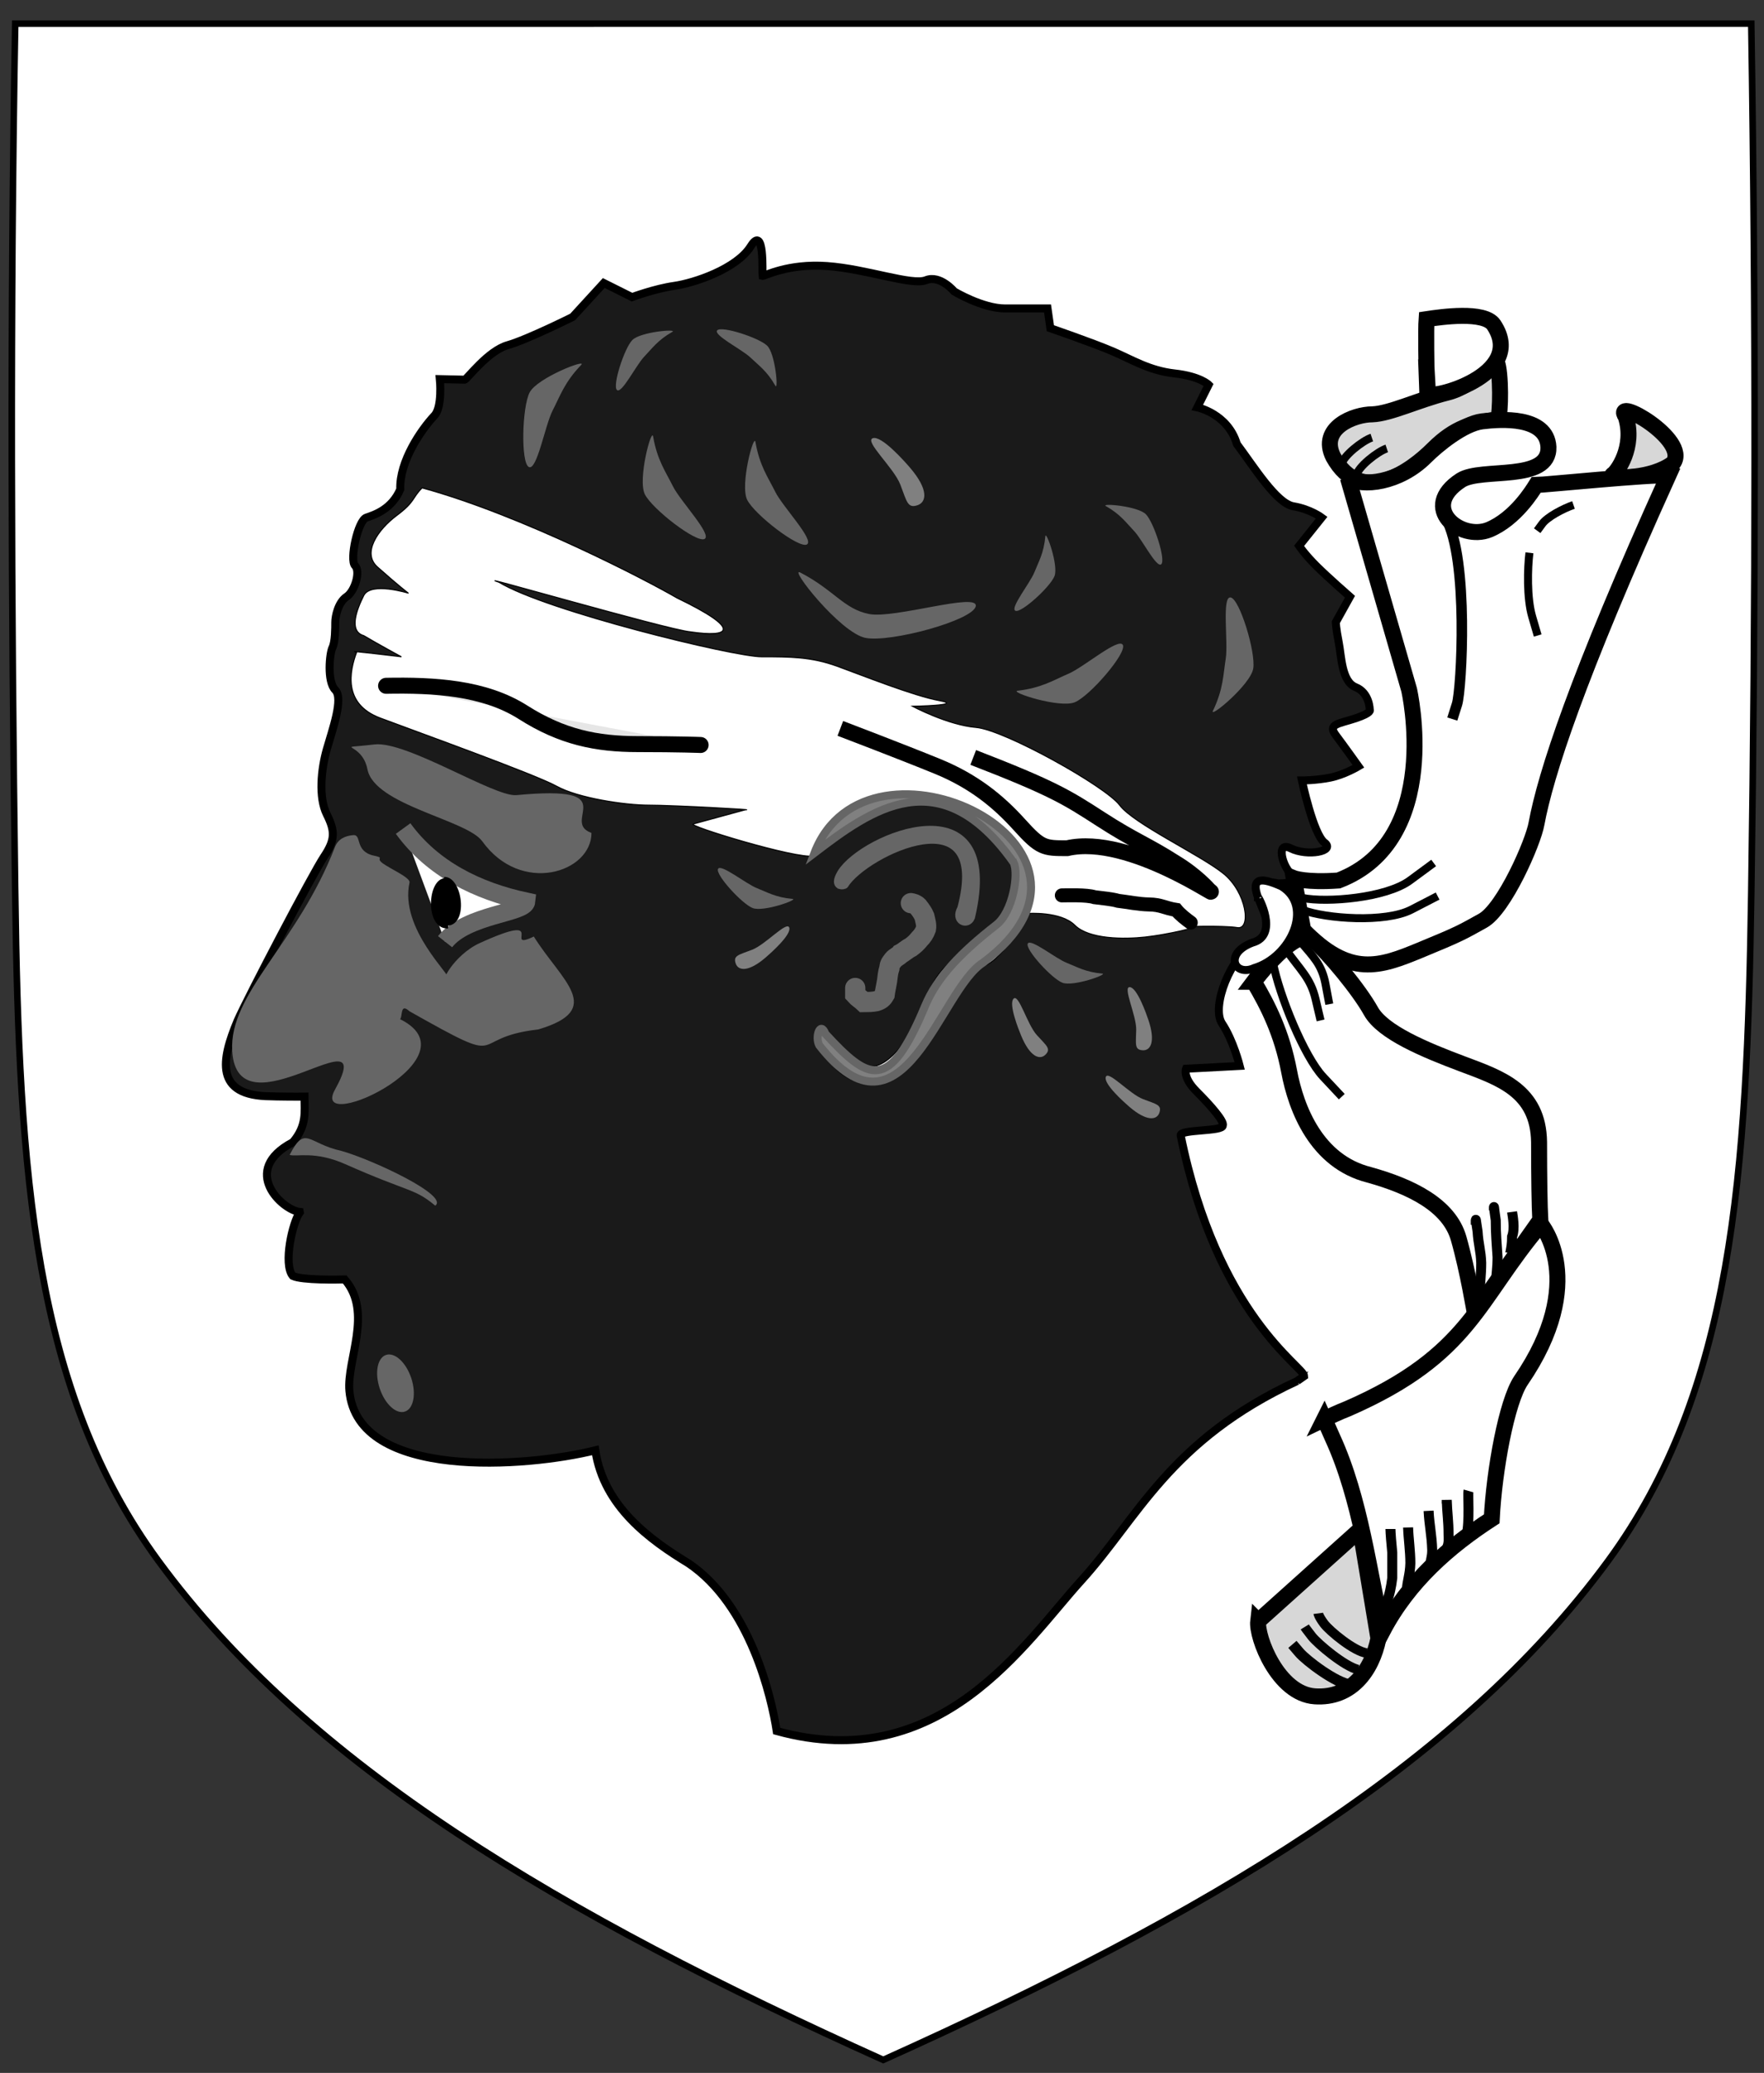 <svg xmlns="http://www.w3.org/2000/svg" height="949.92" width="808.34" version="1.0"><rect width="100%" height="100%" fill="#333333" stroke="none"/><path d="M6.984 409.36c1.726 127.98 8.295 227.85 65.63 305.95 69.066 94.069 184.12 161.96 332.13 228.65 148.01-66.695 263.07-134.58 332.13-228.65 57.334-78.092 63.719-177.96 65.629-305.95 1.983-132.83 2.108-265.69 0-398.52H6.973c-2.388 132.83-1.788 265.68.004 398.52z" stroke="#000" stroke-width="3" fill="#fff"/><path d="M594.465 632.83c-58.66 27.13-72.995 62.855-98.9 91.35-25.904 28.495-64.527 89.795-139.647 69.071-2.357-15.351-12.06-57.692-40.384-76.839-17.503-10.661-38.856-25.904-42.74-51.806-31.085 7.77-108.927 13.986-112.683-27.2-1.295-14.247 10.91-36.075-2.144-51.102-2.948.093-19.467.424-23.798-1.596-4.532-5.354-.058-24.832 3.226-29.157l-.035-.18c-7.754-.707-27.761-18.99-3.153-31.942 6.49-7.628 5.353-13.862 5.332-20.893-4.066.056-14.059-.059-15.52-.157-25.94-.096-22.608-16.831-15.136-34.643 5.18-11.657 34.39-67.352 39.57-75.12 5.18-7.772 5.18-11.657 1.295-19.429-3.885-7.771-2.59-20.723 0-29.79 2.59-9.066 7.772-23.313 3.886-27.199s-2.59-16.837-1.295-19.427c1.295-2.591 1.295-9.067 1.295-11.657s1.295-9.066 5.18-11.657 6.477-11.657 3.886-14.247c-2.59-2.59 1.295-20.723 5.18-22.019 3.887-1.295 11.658-3.885 15.544-12.951-.46-12.791 9.587-27.307 15.542-33.675 3.885-3.886 2.59-16.838 2.59-16.838l11.396.26c1.242-.413 10.622-13.212 19.689-15.802 9.066-2.59 29.79-12.952 29.79-12.952l14.247-15.543 12.952 6.476s10.361-3.885 19.427-5.18c9.067-1.296 28.495-7.772 34.971-18.133 6.476-10.362 5.18 12.331 5.388 13.573.827.206 11.45-5.802 29.582-4.507 18.133 1.295 38.856 9.067 45.331 6.476 6.476-2.59 12.952 5.181 12.952 5.181s12.952 7.771 23.314 7.771h19.428l1.295 9.066s19.428 6.684 28.494 10.57c9.066 3.884 16.838 8.858 28.494 10.154 11.657 1.295 15.543 5.18 15.543 5.18l-5.181 10.362s13.987 2.851 18.133 16.837c7.771 10.362 18.133 27.2 25.904 28.495s12.952 5.18 12.952 5.18l-10.362 12.953s2.59 3.885 7.771 9.066c5.181 5.18 15.543 14.247 15.543 14.247l-6.476 11.657s0 2.59 1.295 9.066c1.295 6.476 1.295 18.133 7.77 20.723 6.477 2.59 6.477 10.362 6.477 10.362s1.295 1.295-6.476 3.886c-7.771 2.59-12.952 2.59-9.066 7.77s10.361 14.248 10.361 14.248-6.476 3.886-12.952 5.18c-6.476 1.296-12.952 1.296-12.952 1.296s5.181 24.609 10.362 28.494c5.18 3.886-7.771 6.476-15.543 2.59s-2.915 11.657 2.266 12.952-1.88 3.108-7.967 3.172c-5.181-1.295-11.85-.389-8.87 7.254 3.885 10.362 8.096 15.478-2.266 20.66-10.362 5.18-19.753 28.494-14.572 36.265s8.096 19.428 8.096 19.428l-24.609 1.295s-1.684 3.886 4.792 10.361c6.476 6.476 12.952 13.859 12.046 15.671.195 2.803-19.492 1.666-19.296 4.469 16.749 82.79 56.53 106.013 56.585 110.374l-3.15 2.205z" fill-rule="evenodd" stroke="#000" fill="#1a1a1a" stroke-width="3.665"/><path d="M181.794 236.247c-8.631 6.474-16.184 17.263-8.631 23.737 9.71 8.632 14.026 11.869 14.026 11.869s-17.263-5.395-20.5 1.079c-3.237 6.473-7.015 16.32 0 18.342 5.394 3.237 17.263 9.71 17.263 9.71s-26.974-3.236-20.5-2.157c-3.237 8.631-6.474 23.737 10.79 30.21s71.21 25.896 80.921 31.29c9.71 5.396 31.29 8.633 42.08 8.633s50.715 2.157 44.24 2.157l-23.738 6.474c-4.048.405 47.439 16.274 55.263 14.659 4.18-9.714 60.187-58.898 90.398 3.684 3.237 14.026-7.553 35.606-18.342 39.922-10.79 4.315-16.185 9.71-20.5 21.579-4.316 11.869-15.367 33.04-27.24 31.292-16.326-10.656-23.472-9.713-15.92-1.081 8.363 11.87 27.918 12.411 37.764-2.158 8.227-10.115 15.64-36.278 32.37-43.158 8.631-3.237 19.42-23.738 19.42-23.738s15.106-1.078 21.58 5.396c6.474 6.473 22.658 6.473 32.37 5.394 9.71-1.079 26.03-4.718 20.635-4.718-5.394 0 14.975-.674 21.448.405 6.474 1.078 4.311-16.187-6.478-24.819-10.79-8.632-41-22.658-47.475-31.29-6.474-8.631-52.87-34.527-65.816-35.606-12.948-1.079-29.132-9.71-29.132-9.71s24.28-.403 12.41-2.561c-11.868-2.158-35.069-11.466-46.935-15.782-11.869-4.315-21.58-4.315-34.527-4.315-12.948 0-98.9-21.052-120.35-34.14-16.184-5.395 76.785 21.597 87.577 22.676 18.343 2.697 24.143-.944-6.069-15.51-12.947-7.554-70.61-37.79-116.757-50.426-4.724 4.724-3.007 6.188-11.638 12.661z" fill-rule="evenodd" stroke="#000" stroke-width=".458" fill="#fff"/><path d="M417.391 413.87c.42.049 2.16.356 3.277 1.524 1.238 1.597 2.287 3.03 2.912 4.573.459 2.058 1.063 3.758.728 5.716-.698 1.919-1.635 3.282-2.912 4.573-1.442 1.78-2.49 2.682-4.005 3.81-1.687.8-3.305 2.356-4.733 3.049-.683.926-2.44 1.609-3.276 2.667-.97 1.301-1.72 1.948-1.82 3.811-.63 1.85-.84 4.13-1.093 6.097-.358 2.163-.865 4.193-1.092 6.097-.909 1.632-1.902 2.469-4.005 3.049-1.74.309-3.54.381-5.46.381-1.088-1.04-2.943-2.216-4.005-3.43v-3.049" stroke="#666" stroke-linecap="round" stroke-width="9.271" fill="none"/><path d="M387.049 405.368c9.312-14.98 67.615-42.513 53.444 10.932-3.24 5.668 2.834 8.098 4.454 4.049 14.98-63.163-49.395-36.844-59.517-20.244-4.049 6.883 1.62 5.668 1.62 5.263z" fill-rule="evenodd" stroke="#666" fill="#666" stroke-width="3.665"/><path d="M176.92 314.266c21.864-.405 44.943.81 62.757 12.146 17.815 11.337 33.605 14.576 52.634 14.576 19.03 0 28.747.405 28.747.405h0" stroke="#000" stroke-linecap="round" stroke-width="7.329" fill="#e6e6e6"/><path d="M445.975 347.1c36.537 14.144 43.012 18.304 58.44 28.287 15.427 9.983 21.13 11.647 34.121 19.966 9.663 5.823 15.427 12.48 15.427 12.48 8.32 6.655-36.097-25.79-64.955-19.135-10.555 0-12.18 0-21.922-10.816-9.743-10.815-21.11-19.966-37.35-26.621-16.239-6.656-44.657-17.471-44.657-17.471" stroke="#000" stroke-width="7.241" fill="none"/><path d="M486.58 410.315c2.214 0 11.43-.35 14.974.832 3.092.418 8.04.82 10.815 1.664 4.705.56 9.041 1.54 14.143 1.664 5.487.05 7.438 1.725 12.479 2.496 1.576 1.97 4.552 4.335 6.656 5.823" stroke="#000" stroke-linecap="round" stroke-width="6.413" fill="none"/><path d="M184.726 379.68c13.415 18.501 33.975 28.646 56.446 33.458-.568 5.438-27.274 5.785-37.225 18.395" stroke="#666" stroke-width="8.245" fill="#fff"/><path d="M686.41 192.162c-11.647 1.663-19.68 3.614-29.663 13.597s-32.83 26.98-45.782 3.65c-6.656-13.312 9.553-19.538 17.873-19.538 8.176-.286 21.022-6.601 34.333-9.93 13.311-3.327 21.058-15.785 22.721-14.12 2.006 4.825 1.826 23.853.518 26.34zM738.997 217.52c1.823-1.002 10.455-12.536 5.987-26.594-6.474-9.71 29.315 10.456 21.762 21.245-9.559 7.447-28.494 7.356-27.75 5.35z" stroke="#000" stroke-width="7.329" fill="#d7d7d7"/><path d="M653.795 172.483c-.154-2.2-.42-21.887-.086-26.234 6.687-1.003 26.488-3.875 30.804 2.6 15.35 23.19-29.353 34.744-30.432 31.507l-.293-7.879zM617.662 218.986l28.053 97.109s15.836 68.93-32.37 87.397c-15.105 1.079-20.5-1.08-20.5-1.08l4.316 23.738c21.398 22.066 35.196 16.853 53.54 9.3 18.343-7.552 19.087-8.145 28.798-13.54 9.71-5.395 23.099-35.804 24.588-44.452 4.164-22.354 18.22-66.267 60.422-159.549-7.614-.668-57.263 4.347-60.605 4.347-1.672 2.674-9.48 15.43-21.503 20.47-13.206 5.394-32.228-10.157-12.948-22.659 9.422-6.005 40.685 1.072 40.106-15.257-.796-14.189-21.762-12.796-30.394-11.717s-20.5 10.79-25.895 16.184c-12.081 12.082-29.132 14.027-35.606 9.711z" stroke="#000" stroke-width="7.329" fill="#fff"/><path d="M574.53 449.893c6.473 10.79 12.947 23.737 16.184 41 3.237 17.263 12.583 41.41 36.683 47.474 19.421 5.395 36.686 14.027 41 29.132 4.315 15.106 7.4 34.376 7.4 34.041l30.029-42.49c-.335-5.684-.563-19.528-.563-35.713-.334-23.54-17.78-29.284-35.043-35.758-17.263-6.473-36.609-14.512-42.003-24.223-5.395-9.71-19.164-26.412-26.716-32.886-7.553-6.473-26.974 19.422-26.974 19.422z" stroke="#000" stroke-width="7.329" fill="#fff"/><path d="M606.851 650.31c1.625 3.528 2.361 5.467 3.685 8.343 13.132 28.52 16.854 62.686 23.085 88.749 11.9-22.604 30.428-38.72 49.96-51.403 1.144-22.507 6.844-53.577 13.318-63.288 31.269-45.57 9.263-71.658 9.263-71.658-29.38 34.506-32.088 59.777-88.434 84.418-4.427 1.732-8.592 3.735-10.878 4.84z" stroke="#000" stroke-width="7.329" fill="#fff"/><path d="M576.545 742.878c-.859 7.443 9.101 33.32 25.96 34.476 16.561 1.135 26.116-11.605 29.144-26.497l-8.298-50.01c-15.611 13.998-31.191 28.04-46.805 42.032z" stroke="#000" stroke-width="7.329" fill="#d7d7d7"/><path d="M576.435 411.158c-3.328-9.151 1.664-9.151 10.815-4.992 14.975 9.152 4.16 32.446-12.479 37.438-9.151 4.16-14.143-6.656-.832-11.647 12.48-3.328 2.496-21.63 2.496-20.799h.832-.832z" fill-rule="evenodd" stroke="#000" fill="#fff" stroke-width="3.665"/><path d="M684.577 553.528v1.129c0-3.047-.054-1.498.832 4.513 0 6.105.457 11.233.832 16.926 0 4.715-.559 8.093-.832 12.412M676.259 559.171v2.06c0-3.81-.11-2.734.832 3.091.335 5.806 1.498 8.839 1.663 14.423 0 5.668-.676 10.068-.831 15.454M672.924 683.218c-.222.782 0 5.242 0 8.221 0 4.484-.085 8.862-.832 11.745M662.956 687.359v1.664-1.664 1.664-1.664c.18 6.147.833 9.548.833 15.807 0 1.913.36 3.917-.833 6.37M654.638 692.343c.338 6.7 1.459 11.085 1.663 17.97 0 3.458-.694 3.843-.832 6.988M645.256 699.965c.152 5.166 1.028 10.684 1.028 16.402-.156 5.491-1.37 7.78-1.664 12.614M637.157 700.662c0 1.486.45 7.254.833 10.814v11.648c-.462 3.876-1.308 8.043-2.496 10.815l-.277 4.015M692.896 555.36c.212 1.563 1.444 7.53 0 11.365 0 3.39-.387 5.13-.832 7.577" stroke="#000" stroke-width="4.581" fill="none"/><path d="M596.847 411.488c11.166 2.29 38.365 0 49.245-8.016l10.88-8.017M596.884 416.985c10.665 4.021 37.884 6.045 49.89-.157l12.006-6.202M595.967 431.533c5.726 6.871 9.735 10.307 11.452 19.468l1.718 9.162M589.115 434.978c6.87 9.734 11.451 13.17 13.742 22.904l2.29 9.734M583.361 441.281c2.863 14.888 14.315 42.946 22.904 52.107l8.589 9.162" fill="none" stroke="#000" stroke-width="3.665"/><path d="M626.31 757.536c-5.778-.747-17.017-10.08-19.54-13.431-2.522-3.354-2.707-4.765-2.707-4.765M622.316 765.122c-6.247-1.513-18.409-11.746-21.14-15.206-2.732-3.46-3.283-4.364-3.283-4.364" stroke="#000" stroke-width="4.383" fill="none"/><path d="M618.871 772.085c-6.597-.726-20.243-11.056-23.436-14.798l-3.193-3.743" stroke="#000" stroke-width="4.958" fill="none"/><path d="M700.848 253.324c-.842 6.947-1.263 20.632 1.263 29.264l2.527 8.632M721.04 231.41c-4.842 1.684-12 5.473-14.316 8.631l-2.316 3.159" stroke="#000" fill="none" stroke-width="3.665"/><path d="M662.626 237.64c10.43 18.33 7.194 78.228 5.036 85.047l-2.158 6.821" stroke="#000" stroke-width="4.819" fill="none"/><path d="M628.619 200.517c-4.295 1.431-13.17 8.446-13.886 12.31M635.472 205.5c-4.295 1.432-13.17 8.447-13.886 12.311" stroke="#000" fill="none" stroke-width="3.665"/><path d="M204.222 402.473c-8.505-.456-9.828 23.57 1.13 22.999M205.431 398.552l-.292 20.665"/><path d="M203.489 401.85c8.504-.456 11.729 22.936.77 22.365"/><path d="M464.482 395.254c2.547 5.303-.4 22.7-7.941 28.581-16.409 12.798-27.182 24.065-32.646 37.192-16.56 39.794-25.845 34.226-45.665 12.737-2.295-6.112-4.874 1.447-2.791 5.279 38.507 49.281 55.111-25.594 75.12-37.958 71.632-53.372-53.257-112.859-77.316-50.268 25.833-19.705 57.586-43.07 91.238 4.436z" fill-rule="evenodd" stroke="#666" fill="gray" stroke-width="3.665"/><path d="M180.17 465.64c43.276 17.175-38.851 55.644-26.698 33.744 20.765-37.422-44.658 22.154-47.06-17.741-1.59-26.427 29.902-49.068 47.086-93.515 1.357-3.509 4.482-5.124 8.434-5.433 3.953-.31.486 7.491 9.375 9.4 5.36 1.15.556.942 4.044 3.5s12.801 6.601 12.311 8.816c-4.7 21.237 19.61 42.952 17.816 44.156-5.006 3.364 2.344-10.94 14.386-16.412 32.79-14.9 9.995 4.046 24.75-2.985 12.65 20.294 33.041 33.41 2.014 42.584-34.086 3.849-11.504 18.474-58.967-8.323-6.131-5.544-1.136 8.61-7.49 2.205zM271.03 381.7c0 18.197-32.305 28.551-50.056 3.802-7.063-9.848-49.357-16.496-52.591-32.948-2.593-13.195-16.825-9.033 3.168-11.405 14.78-1.754 54.968 24.192 65.101 23.225 50.33-4.804 19.805 12.03 34.378 17.326zM188.44 631.48c2.39 7.17 1.099 14.06-2.885 15.388-3.984 1.328-9.151-3.409-11.541-10.579-2.39-7.17-1.099-14.06 2.885-15.388 3.984-1.328 9.151 3.409 11.541 10.579zM308.39 222.89c3.363 6.77 18.194 22.233 14.433 24.102-3.76 1.869-23.963-13.71-27.327-20.479-3.363-6.77 3.06-30.657 3.782-26.521 1.907 10.946 5.748 16.128 9.111 22.897z" fill="#666"/><path d="M412.59 222.12c-2.972-7.775-16.637-19.944-12.65-21.308 3.987-1.364 14.5 10.529 16.978 13.407 8.761 10.175 7.614 15.825 3.651 17.253-4.676 1.686-5.007-1.577-7.979-9.352z" fill="gray"/><path d="M132.73 529.23c3.143 1.04 11.479-1.974 25.52 4.263 29.621 13.158 31.374 10.846 41.198 19.006 6.523-4.66-29.311-21.283-43.028-25.099-15.35-3.33-16.489-12.149-23.689 1.83zM398.29 281.38c11.548 2.248 49.929-10.078 48.852-3.619-1.078 6.46-38.988 16.802-50.538 14.554-11.548-2.248-35.658-32.958-29.816-29.922 15.461 8.033 19.953 16.74 31.501 18.987zM295.16 163.5c-3.664 3.817-10.344 17.246-12.465 15.21-2.12-2.036 3.364-19.03 7.028-22.847 3.664-3.817 20.922-5.235 18.367-3.782-6.76 3.846-9.266 7.602-12.93 11.419zM489.71 308.7c6.944-2.985 23.204-16.939 24.862-13.081 1.658 3.858-15.012 23.17-21.956 26.153-6.944 2.985-30.442-4.748-26.273-5.24 11.035-1.3 16.421-4.849 23.365-7.834zM253.24 188.11c-3.474 6.713-7.186 27.816-10.916 25.885-3.73-1.93-3.1-27.433.375-34.147 3.473-6.713 26.54-15.646 23.63-12.62-7.705 8.007-9.615 14.167-13.09 20.881zM561.69 301.79c1.188-7.465-1.919-28.665 2.228-28.003 4.147.66 11.563 25.069 10.375 32.535-1.188 7.465-20.28 23.194-18.467 19.406 4.798-10.022 4.676-16.471 5.864-23.936zM474 262.25c-1.951 4.918-11.395 16.57-8.662 17.655 2.732 1.084 15.916-10.961 17.867-15.879 1.951-4.918-3.923-21.207-4.185-18.279-.692 7.747-3.069 11.586-5.02 16.504zM355.28 225.42c3.363 6.77 18.194 22.233 14.433 24.102-3.76 1.869-23.963-13.71-27.327-20.479-3.363-6.77 3.06-30.657 3.782-26.521 1.907 10.946 5.748 16.128 9.111 22.897zM519.69 243.34c3.664 3.817 10.344 17.246 12.465 15.21 2.12-2.036-3.364-19.03-7.028-22.847-3.664-3.817-20.922-5.235-18.367-3.782 6.76 3.846 9.266 7.602 12.93 11.42zM343.88 163.83c-3.817-3.664-17.246-10.344-15.21-12.465 2.036-2.12 19.03 3.364 22.847 7.028 3.817 3.664 5.235 20.922 3.782 18.367-3.846-6.76-7.602-9.266-11.419-12.93zM346.66 406.91c-4.918-1.951-16.57-11.395-17.655-8.662-1.084 2.732 10.961 15.916 15.879 17.867 4.918 1.951 21.207-3.923 18.279-4.185-7.747-.692-11.586-3.069-16.504-5.02z" fill="#666"/><path d="M344.64 435.23c6.216-2.388 15.934-13.336 17.03-10.148 1.097 3.188-8.405 11.614-10.703 13.6-8.129 7.022-12.65 6.111-13.798 2.943-1.355-3.739 1.255-4.007 7.471-6.395zM520.66 471.96c.14-6.658-6.32-19.793-2.954-19.603 3.366.19 7.573 12.172 8.542 15.051 3.427 10.18.875 14.022-2.492 13.887-3.974-.16-3.236-2.677-3.096-9.335z" fill="gray"/><path d="M488.59 441.13c-4.918-1.951-16.57-11.395-17.655-8.662-1.084 2.732 10.961 15.916 15.879 17.867 4.918 1.951 21.207-3.923 18.279-4.185-7.747-.692-11.586-3.069-16.504-5.02z" fill="#666"/><path d="M475.14 474.35c-4.485-4.922-8.26-19.065-10.67-16.708-2.41 2.358 2.303 14.15 3.467 16.956 4.116 9.922 8.565 11.136 11.012 8.82 2.888-2.735.676-4.145-3.81-9.068zM523.75 503.66c-6.216-2.388-15.934-13.336-17.03-10.148-1.097 3.188 8.405 11.614 10.703 13.6 8.129 7.022 12.65 6.111 13.798 2.944 1.355-3.74-1.255-4.008-7.471-6.396z" fill="gray"/></svg>